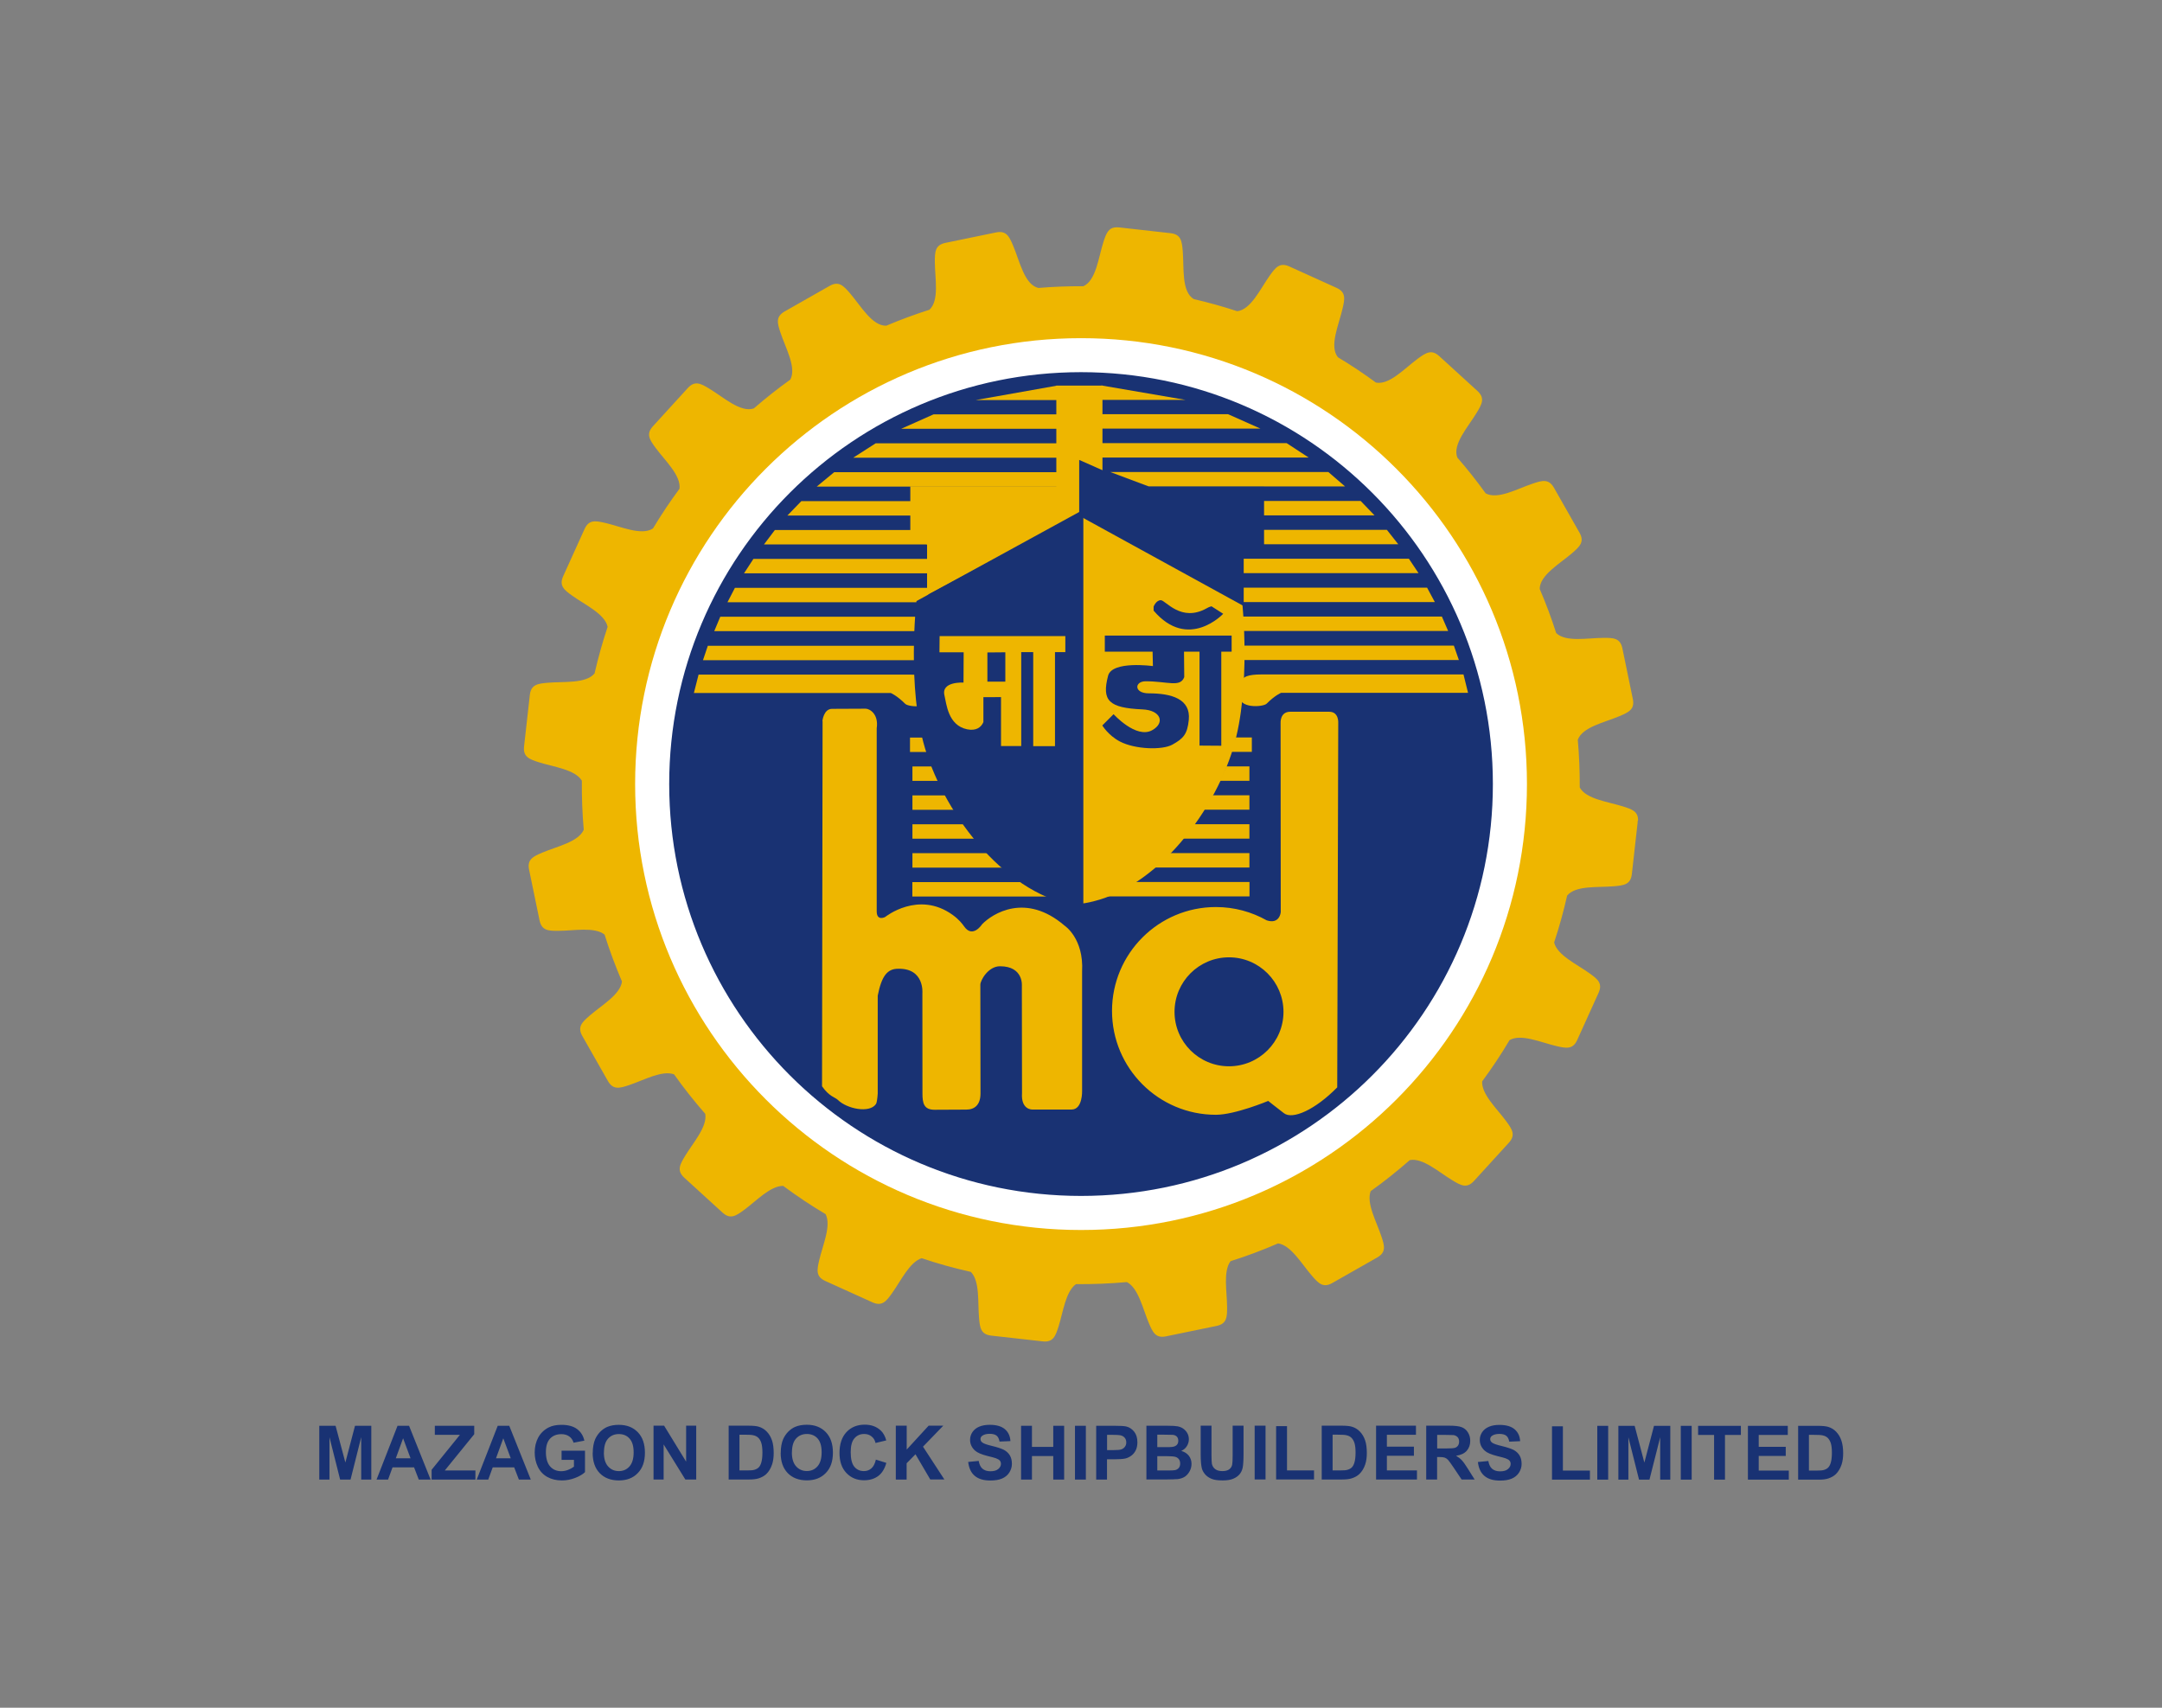 <?xml version="1.0" encoding="UTF-8"?>
<svg id="Layer_2" data-name="Layer 2" xmlns="http://www.w3.org/2000/svg" viewBox="0 0 276 218">
  <rect x="0" y="0" width="276" height="218" fill="#808080" stroke="none"/>
  <defs>
    <style>
      .cls-1 {
        fill: #fff;
      }

      .cls-1, .cls-2, .cls-3 {
        fill-rule: evenodd;
      }

      .cls-2 {
        fill: #eeb600;
      }

      .cls-4 {
        fill: none;
      }

      .cls-3, .cls-5 {
        fill: #193273;
      }
    </style>
  </defs>
  <g id="Layer_1-2" data-name="Layer 1">
    <g id="MAZAGON_DOCK" data-name="MAZAGON DOCK">
      <path id="TEXT" class="cls-5" d="m40.76,188.88v-6.87h2.08l1.25,4.69,1.23-4.69h2.08v6.87h-1.29v-5.41l-1.36,5.41h-1.33l-1.36-5.41v5.41h-1.29Zm14.21,0h-1.51l-.6-1.56h-2.75l-.57,1.56h-1.47l2.68-6.87h1.47l2.75,6.87Zm-2.56-2.72l-.95-2.55-.93,2.55h1.87Zm2.69,2.72v-1.25l3.61-4.46h-3.2v-1.16h5.03v1.08l-3.76,4.63h3.91v1.16h-5.58Zm12.65,0h-1.51l-.6-1.56h-2.74l-.57,1.56h-1.47l2.68-6.87h1.47l2.75,6.87Zm-2.55-2.72l-.95-2.55-.93,2.55h1.88Zm6.49.19v-1.16h2.99v2.74c-.29.28-.71.53-1.26.74-.55.21-1.11.32-1.68.32-.72,0-1.34-.15-1.88-.45-.53-.3-.93-.73-1.2-1.29-.27-.56-.4-1.17-.4-1.83,0-.71.15-1.35.45-1.91.3-.55.74-.98,1.32-1.28.44-.23.99-.34,1.64-.34.85,0,1.52.18,2,.54.48.36.79.85.93,1.48l-1.38.26c-.1-.34-.28-.61-.55-.8-.27-.19-.6-.29-1-.29-.61,0-1.09.19-1.45.57-.36.39-.53.95-.53,1.71,0,.81.18,1.43.54,1.84.36.41.84.61,1.42.61.29,0,.58-.06.87-.17.29-.11.54-.25.75-.41v-.87h-1.59Zm3.98-.87c0-.7.11-1.29.31-1.76.16-.35.37-.66.64-.94.27-.27.57-.48.89-.62.43-.18.92-.27,1.48-.27,1.01,0,1.82.31,2.43.94.61.63.91,1.5.91,2.62s-.3,1.98-.91,2.6c-.6.63-1.41.94-2.42.94s-1.84-.31-2.44-.93c-.6-.62-.9-1.48-.9-2.58m1.43-.05c0,.78.18,1.37.54,1.77.36.4.82.6,1.37.6s1.01-.2,1.36-.6c.35-.4.53-.99.53-1.79s-.17-1.37-.52-1.76c-.34-.39-.8-.58-1.37-.58s-1.03.2-1.38.59c-.35.39-.52.98-.52,1.77m6.33,3.44v-6.87h1.35l2.81,4.59v-4.59h1.29v6.87h-1.39l-2.77-4.48v4.48h-1.29Zm9.58-6.87h2.54c.57,0,1.01.04,1.31.13.4.12.75.33,1.03.63.29.3.51.67.66,1.11.15.44.22.98.22,1.63,0,.56-.07,1.05-.21,1.46-.17.5-.41.9-.73,1.21-.24.23-.57.42-.97.55-.31.1-.71.15-1.23.15h-2.61v-6.87Zm1.39,1.16v4.55h1.03c.39,0,.67-.02.84-.07.22-.06.41-.15.56-.29.15-.13.27-.35.36-.66.09-.31.14-.73.14-1.26s-.05-.94-.14-1.22c-.09-.29-.22-.51-.39-.67-.17-.16-.38-.27-.64-.32-.19-.05-.57-.07-1.14-.07h-.62Zm5.27,2.31c0-.7.11-1.29.31-1.76.16-.35.37-.66.64-.94.27-.27.57-.48.89-.62.43-.18.92-.27,1.48-.27,1.01,0,1.82.31,2.43.94.61.63.91,1.5.91,2.62s-.3,1.98-.91,2.6c-.6.63-1.41.94-2.42.94s-1.84-.31-2.44-.93c-.6-.62-.9-1.48-.9-2.58m1.43-.05c0,.78.18,1.37.54,1.77.36.4.82.6,1.37.6s1.01-.2,1.36-.6c.35-.4.53-.99.53-1.79s-.17-1.37-.51-1.76c-.35-.39-.81-.58-1.38-.58s-1.03.2-1.38.59c-.35.39-.52.98-.52,1.77m10.71.91l1.34.42c-.21.75-.55,1.31-1.03,1.67-.48.36-1.09.55-1.82.55-.91,0-1.66-.31-2.25-.93-.59-.62-.88-1.47-.88-2.56,0-1.14.3-2.03.89-2.66.59-.63,1.37-.95,2.33-.95.84,0,1.52.25,2.05.75.31.29.55.71.7,1.26l-1.37.33c-.08-.36-.25-.64-.51-.84-.26-.21-.57-.31-.94-.31-.51,0-.92.18-1.24.55-.32.36-.48.95-.48,1.78,0,.87.16,1.49.47,1.86s.72.55,1.22.55c.37,0,.69-.12.95-.35.27-.23.45-.6.57-1.1m2.55,2.52v-6.87h1.39v3.05l2.8-3.05h1.87l-2.59,2.68,2.73,4.19h-1.8l-1.89-3.22-1.13,1.15v2.08h-1.39Zm9.23-2.24l1.35-.13c.08.45.24.79.49,1,.25.21.58.32,1,.32.45,0,.78-.09,1.01-.29.23-.19.34-.41.34-.66,0-.16-.05-.3-.14-.41-.09-.11-.26-.21-.5-.3-.16-.06-.53-.16-1.11-.3-.74-.19-1.26-.41-1.56-.68-.42-.38-.63-.84-.63-1.38,0-.35.1-.68.3-.98.2-.3.49-.53.86-.69.37-.16.83-.24,1.35-.24.86,0,1.51.19,1.95.57.43.38.66.88.69,1.51l-1.39.06c-.06-.35-.19-.61-.38-.76-.19-.15-.49-.23-.88-.23s-.72.08-.95.25c-.15.11-.22.25-.22.42,0,.17.07.3.21.42.17.15.6.3,1.27.46.67.16,1.17.33,1.5.49.32.17.57.4.76.7.18.3.27.66.27,1.09,0,.39-.11.76-.33,1.11-.22.34-.53.6-.93.77-.4.17-.9.25-1.49.25-.87,0-1.53-.2-2-.6-.47-.4-.74-.99-.83-1.76m6.75,2.24v-6.87h1.39v2.7h2.72v-2.7h1.39v6.87h-1.39v-3h-2.72v3h-1.39Zm6.88-6.87h1.39v6.87h-1.39v-6.87Zm2.71,6.87v-6.87h2.22c.84,0,1.39.03,1.65.1.39.1.72.33.99.67.27.35.4.79.4,1.34,0,.42-.08.78-.23,1.06-.15.29-.35.51-.59.68-.23.16-.47.27-.72.33-.33.07-.81.1-1.44.1h-.9v2.59h-1.39Zm1.39-5.71v1.95h.76c.55,0,.91-.03,1.1-.11.18-.07.33-.19.43-.34.11-.15.16-.33.16-.53,0-.25-.07-.46-.22-.62-.15-.16-.33-.26-.56-.3-.17-.03-.5-.05-1-.05h-.67Zm5.02-1.16h2.74c.55,0,.95.02,1.22.07.27.05.51.14.72.28.21.15.39.33.53.57.14.24.21.51.21.8,0,.32-.09.62-.26.89-.17.27-.41.47-.71.6.42.12.74.33.97.62.22.29.34.64.34,1.03,0,.31-.07.62-.22.91-.15.29-.35.53-.6.71-.25.17-.56.28-.93.33-.23.02-.79.04-1.67.05h-2.34v-6.87Zm1.39,1.14v1.59h.91c.54,0,.88,0,1.01-.03.23-.03.42-.11.56-.24.14-.14.2-.32.2-.54s-.06-.39-.17-.52c-.12-.13-.29-.21-.52-.24-.14-.01-.53-.02-1.19-.02h-.8Zm0,2.73v1.84h1.28c.5,0,.82-.01.95-.04.21-.03.37-.13.5-.27.13-.15.19-.34.19-.58,0-.21-.05-.38-.15-.53-.1-.14-.25-.25-.43-.31s-.6-.1-1.23-.1h-1.12Zm5.53-3.88h1.39v3.72c0,.59.02.97.05,1.15.06.28.2.51.43.68s.53.25.91.25.69-.08.89-.24.32-.36.36-.59.06-.62.06-1.17v-3.8h1.39v3.61c0,.83-.04,1.41-.11,1.75-.07.34-.21.63-.41.86-.2.23-.47.42-.81.56s-.78.21-1.32.21c-.66,0-1.15-.07-1.49-.23-.34-.15-.61-.35-.8-.59-.2-.24-.33-.5-.39-.76-.09-.39-.14-.97-.14-1.74v-3.66Zm6.9,0h1.39v6.87h-1.39v-6.87Zm2.74,6.87v-6.81h1.39v5.65h3.45v1.16h-4.84Zm5.82-6.87h2.54c.57,0,1.01.04,1.31.13.4.12.75.33,1.03.63.29.3.51.67.66,1.11.15.44.22.98.22,1.63,0,.56-.07,1.05-.21,1.46-.17.5-.42.9-.74,1.21-.24.23-.56.42-.97.55-.3.1-.71.15-1.23.15h-2.61v-6.87Zm1.39,1.16v4.55h1.03c.39,0,.67-.02.84-.07.22-.06.41-.15.56-.29s.27-.35.36-.66c.09-.31.14-.73.14-1.26s-.05-.94-.14-1.22c-.09-.29-.23-.51-.39-.67-.17-.16-.38-.27-.64-.32-.19-.05-.57-.07-1.14-.07h-.62Zm5.55,5.71v-6.87h5.09v1.16h-3.71v1.52h3.45v1.16h-3.45v1.87h3.84v1.16h-5.22Zm6.4,0v-6.87h2.92c.73,0,1.27.06,1.6.19.33.12.6.34.8.66.2.32.3.68.3,1.08,0,.51-.15.94-.45,1.28-.3.33-.76.55-1.36.63.3.18.55.37.74.58.2.21.46.58.79,1.11l.84,1.34h-1.66l-1-1.49c-.36-.53-.6-.87-.73-1.01-.13-.14-.27-.23-.42-.29-.15-.05-.38-.08-.7-.08h-.28v2.87h-1.39Zm1.39-3.96h1.03c.66,0,1.08-.03,1.25-.08.17-.06.29-.15.39-.29.09-.14.14-.31.14-.51,0-.23-.06-.42-.19-.56s-.3-.23-.52-.27c-.11-.01-.45-.02-1.01-.02h-1.08v1.74Zm5.19,1.73l1.35-.13c.08.45.24.79.49,1,.25.21.58.32,1.01.32.45,0,.78-.09,1.01-.29.23-.19.34-.41.34-.66,0-.16-.05-.3-.14-.41-.09-.11-.26-.21-.5-.3-.16-.06-.53-.16-1.11-.3-.74-.19-1.27-.41-1.56-.68-.42-.38-.63-.84-.63-1.38,0-.35.1-.68.3-.98.2-.3.49-.53.86-.69.37-.16.82-.24,1.35-.24.86,0,1.51.19,1.95.57.43.38.66.88.69,1.51l-1.39.06c-.06-.35-.19-.61-.38-.76-.19-.15-.49-.23-.88-.23s-.72.08-.95.25c-.15.11-.22.25-.22.42,0,.17.07.3.21.42.17.15.6.3,1.27.46.67.16,1.17.33,1.5.49.32.17.57.4.76.7.18.3.27.66.27,1.09,0,.39-.11.76-.33,1.11-.22.34-.53.6-.93.77-.4.17-.9.25-1.49.25-.87,0-1.53-.2-2-.6-.47-.4-.74-.99-.83-1.76m9.46,2.24v-6.81h1.39v5.65h3.45v1.16h-4.83Zm5.78-6.87h1.39v6.87h-1.39v-6.87Zm2.69,6.87v-6.87h2.08l1.24,4.69,1.23-4.69h2.08v6.87h-1.29v-5.41l-1.37,5.41h-1.33l-1.36-5.41v5.41h-1.29Zm7.97-6.87h1.39v6.87h-1.39v-6.87Zm4.25,6.87v-5.71h-2.04v-1.16h5.46v1.16h-2.03v5.71h-1.39Zm4.32,0v-6.87h5.09v1.16h-3.71v1.52h3.45v1.16h-3.45v1.87h3.84v1.16h-5.23Zm6.4-6.87h2.53c.57,0,1.01.04,1.31.13.4.12.75.33,1.03.63.29.3.51.67.66,1.11.15.44.23.98.23,1.63,0,.56-.07,1.05-.21,1.46-.17.5-.42.9-.73,1.21-.24.23-.57.42-.97.55-.31.1-.71.15-1.23.15h-2.61v-6.87Zm1.39,1.16v4.55h1.03c.39,0,.67-.02.84-.07.23-.06.41-.15.56-.29s.27-.35.36-.66c.09-.31.14-.73.14-1.26s-.05-.94-.14-1.22c-.09-.29-.23-.51-.39-.67-.17-.16-.39-.27-.64-.32-.19-.05-.57-.07-1.14-.07h-.62Z"/>
      <g id="ICON">
        <g id="BACKGROUND">
          <path id="YELLOW" class="cls-2" d="m138.01,156.89c-31.36,0-56.79-25.43-56.79-56.79s25.43-56.79,56.79-56.79c31.37,0,56.79,25.43,56.79,56.79,0,31.36-25.42,56.79-56.79,56.79m71.1-52.16v-.1c-.02-1.05-.79-1.33-1.91-1.68-1.94-.61-4.72-.93-5.53-2.42.01-2.05-.07-4.08-.25-6.09.6-1.64,3.42-2.21,5.33-3.02,1.18-.5,1.96-.87,1.7-2.17l-1.34-6.5c-.28-1.3-1.14-1.33-2.42-1.32-2.04.01-4.81.58-6.03-.62-.61-1.91-1.31-3.79-2.1-5.62,0-1.77,2.55-3.21,4.14-4.58.97-.84,1.6-1.43.95-2.59l-3.28-5.77c-.67-1.15-1.49-.92-2.71-.51-1.97.66-4.47,2.08-6,1.24-1.14-1.58-2.35-3.11-3.62-4.57-.65-1.7,1.38-3.9,2.48-5.73.67-1.1,1.08-1.85.1-2.76l-4.9-4.47c-.99-.89-1.7-.41-2.74.35-1.68,1.24-3.62,3.38-5.33,3.04-1.56-1.15-3.18-2.23-4.85-3.23-1.14-1.41.11-4.13.59-6.21.29-1.25.45-2.09-.76-2.65l-6.05-2.74c-1.22-.54-1.75.14-2.49,1.18-1.21,1.7-2.4,4.34-4.15,4.54-1.81-.6-3.67-1.11-5.55-1.55-1.58-.96-1.22-3.97-1.4-6.12-.11-1.28-.22-2.13-1.54-2.29l-6.6-.74c-.09,0-.18-.01-.25-.01h-.05c-1.06.01-1.34.79-1.7,1.91-.63,2-.94,4.89-2.55,5.61-1.93-.01-3.85.06-5.75.22-1.78-.44-2.37-3.4-3.21-5.39-.5-1.18-.87-1.96-2.17-1.7l-6.5,1.34c-1.3.28-1.33,1.14-1.33,2.42.01,2.09.6,4.92-.69,6.11-1.87.6-3.71,1.28-5.51,2.04-1.8.05-3.25-2.53-4.63-4.14-.84-.97-1.43-1.6-2.59-.95l-5.77,3.28c-1.15.67-.92,1.49-.51,2.71.65,1.96,2.07,4.45,1.25,5.98-1.61,1.15-3.16,2.38-4.66,3.68-1.69.57-3.85-1.42-5.66-2.51-1.1-.67-1.85-1.08-2.76-.1l-4.47,4.9c-.89.99-.41,1.7.35,2.74,1.21,1.64,3.28,3.54,3.05,5.23-1.21,1.63-2.33,3.32-3.38,5.06-1.45.96-4.06-.23-6.08-.7-1.25-.29-2.09-.45-2.65.76l-2.74,6.05c-.54,1.22.14,1.75,1.18,2.49,1.64,1.17,4.15,2.32,4.5,3.96-.65,1.94-1.2,3.92-1.67,5.95-1.1,1.33-3.92,1.01-5.97,1.19-1.28.11-2.13.22-2.29,1.54l-.74,6.6c-.14,1.32.67,1.62,1.89,2.01,1.9.6,4.62.92,5.49,2.35-.02,2.11.06,4.2.24,6.27-.68,1.55-3.41,2.12-5.28,2.91-1.18.5-1.96.87-1.7,2.17l1.34,6.5c.28,1.3,1.14,1.33,2.42,1.32,1.96-.01,4.6-.54,5.88.48.64,2.04,1.39,4.04,2.22,5.99-.21,1.67-2.6,3.03-4.12,4.35-.97.84-1.6,1.43-.95,2.59l3.28,5.77c.67,1.15,1.49.92,2.71.51,1.86-.62,4.19-1.93,5.73-1.37,1.24,1.75,2.57,3.43,3.98,5.04.29,1.65-1.55,3.68-2.58,5.39-.66,1.1-1.08,1.85-.1,2.76l4.9,4.47c.99.89,1.7.41,2.74-.35,1.56-1.15,3.36-3.09,4.99-3.07,1.74,1.29,3.55,2.5,5.42,3.61.74,1.48-.37,3.95-.82,5.87-.29,1.25-.45,2.09.76,2.65l6.05,2.74c1.22.54,1.75-.14,2.49-1.18,1.13-1.57,2.23-3.96,3.78-4.46,2.04.69,4.14,1.27,6.28,1.75,1.16,1.18.87,3.87,1.04,5.84.11,1.28.22,2.13,1.54,2.29l6.6.74c1.33.14,1.62-.67,2.01-1.89.59-1.85.9-4.48,2.23-5.42,2.19.02,4.36-.07,6.5-.26,1.47.76,2.03,3.41,2.8,5.23.5,1.18.87,1.96,2.17,1.7l6.5-1.34c1.3-.28,1.33-1.14,1.32-2.42-.01-1.94-.53-4.53.44-5.84,2.07-.65,4.09-1.41,6.07-2.27,1.65.24,3,2.61,4.31,4.12.84.97,1.43,1.6,2.59.95l5.77-3.28c1.15-.67.92-1.49.51-2.71-.62-1.87-1.94-4.21-1.36-5.75,1.73-1.23,3.39-2.56,4.99-3.96,1.65-.33,3.7,1.53,5.43,2.57,1.1.67,1.85,1.08,2.76.1l4.47-4.9c.89-.99.41-1.7-.35-2.74-1.17-1.59-3.16-3.43-3.07-5.08,1.25-1.69,2.42-3.45,3.5-5.27,1.47-.85,4.01.3,5.98.76,1.25.29,2.1.45,2.65-.76l2.74-6.05c.54-1.22-.14-1.75-1.18-2.49-1.63-1.17-4.12-2.31-4.5-3.93.65-1.95,1.2-3.95,1.66-5.98,1.1-1.33,3.92-1.01,5.97-1.19,1.28-.11,2.13-.22,2.29-1.54l.74-6.6c0-.08.01-.16.01-.23"/>
          <path id="BACKGROUND-2" data-name="BACKGROUND" class="cls-1" d="m138.01,157.02c31.49,0,56.92-25.49,56.92-56.93s-25.49-56.93-56.93-56.92c-31.44,0-56.92,25.49-56.92,56.92s25.49,56.93,56.93,56.93"/>
          <path id="BACKGROUND-3" data-name="BACKGROUND" class="cls-3" d="m138.01,152.37c28.91,0,52.27-23.4,52.27-52.27s-23.4-52.27-52.27-52.27c-28.87,0-52.27,23.4-52.27,52.27,0,28.87,23.4,52.27,52.27,52.27"/>
          <path id="BORDER" class="cls-5" d="m138.01,152.67c-29.03,0-52.58-23.54-52.58-52.58s23.54-52.58,52.57-52.58c29.03,0,52.58,23.54,52.58,52.58s-23.5,52.58-52.58,52.58Zm0-.61c28.75,0,51.96-23.27,51.96-51.97s-23.27-51.96-51.97-51.96c-28.7,0-51.96,23.26-51.96,51.96s23.26,51.96,51.96,51.96Z"/>
        </g>
        <path id="TEXT-2" data-name="TEXT" class="cls-2" d="m104.99,92.04s.15-1.55,1.23-1.55,3.13-.02,4.28-.02c.5,0,1.69.65,1.42,2.5,0,0,0,22.05,0,23.36,0,1.31,1.08.73,1.08.73,0,0,4.23-3.42,8.61-.27.81.58,1.25,1.16,1.46,1.46,1.11,1.61,2.31-.27,2.31-.27,1.31-1.34,5.55-4.09,10.53.19,0,0,2.46,1.61,2.23,5.84v15.25s.08,2.38-1.34,2.38c-2.2,0-5.03,0-5.03,0,0,0-1.45.05-1.3-2.1l-.02-13.68s.24-2.51-2.79-2.51c-1.5,0-2.51,1.79-2.51,2.36,0,0,.02,12.86.02,13.88,0,1.44-.74,2.06-1.81,2.06-1.38,0-2.05.02-4.05.02-1.38,0-1.55-.85-1.55-2.08,0-2.15-.01-12.8-.01-12.8,0,0,.3-3.2-3.1-3.12-1.38,0-2.1.92-2.6,3.43v12.5c-.05.71-.13,1.2-.22,1.33-.82,1.23-3.74.61-4.86-.51-.35-.35-1.11-.42-2.03-1.75l.07-46.6Zm64.71-1.18h-4.99c-1.34,0-1.23,1.46-1.23,1.46l.02,24.13s-.13,1.58-1.79,1.04c-1.92-1.08-4.13-1.7-6.49-1.7-7.32,0-13.26,5.94-13.26,13.26,0,7.32,5.94,13.26,13.26,13.26,2.45,0,6.68-1.77,6.68-1.77,0,0,1.1.88,2.01,1.57,1.09.84,3.96-.41,6.8-3.3l.13-46.49s.12-1.46-1.15-1.46Zm-12.81,45.26c-3.84,0-6.95-3.11-6.95-6.95s3.11-6.96,6.95-6.96,6.95,3.11,6.96,6.96c0,3.84-3.12,6.95-6.96,6.95Z"/>
        <g id="ICON-2" data-name="ICON">
          <path id="SHAPES" class="cls-2" d="m134.92,49.23v1.84h-10.36l10.36-1.84Zm-45.75,36.89h27.08c3.46,0,2.41,1.32,2.69,2.61.38,1.77-2.92,1.58-3.38,1.12-1.08-1.08-1.84-1.38-1.84-1.38h-25.14l.6-2.35Zm1.19-3.68h28.28v1.84h-28.9l.62-1.84Zm1.59-3.71h26.38s0,1.84,0,1.84h-27.15s.77-1.84.77-1.84Zm1.87-3.69h24.69s0,1.84,0,1.84h-25.64s.95-1.84.95-1.84Zm2.36-3.69h22.82s0,1.84,0,1.84h-24.02s1.2-1.84,1.2-1.84Zm2.74-3.69h19.42s0,1.84,0,1.84h-20.81s1.39-1.84,1.39-1.84Zm3.38-3.69h16.04s0,1.84,0,1.84h-17.82s1.78-1.84,1.78-1.84Zm4.19-3.69h28.73v1.84h-30.96s2.23-1.84,2.23-1.84Zm5.3-3.69h23.39v1.84h-26.26s2.87-1.84,2.87-1.84Zm7.38-3.69h15.95v1.84h-20.08s4.13-1.84,4.13-1.84Zm21.45-3.69v1.84h10.73l-10.73-1.84Zm46.22,36.89h-25.83c-3.46,0-2.41,1.32-2.69,2.61-.38,1.77,2.92,1.58,3.38,1.12,1.08-1.08,1.84-1.38,1.84-1.38h23.87l-.58-2.35Zm-1.24-3.68h-27.3v1.84h27.94l-.64-1.84Zm-1.53-3.71h-25.81s0,1.84,0,1.84h26.61s-.8-1.84-.8-1.84Zm-1.88-3.69h-23.93s0,1.84,0,1.84h24.91s-.99-1.84-.99-1.84Zm-2.33-3.69h-22.5s0,1.84,0,1.84h23.73s-1.23-1.84-1.23-1.84Zm-2.81-3.69h-18.65s0,1.84,0,1.84h20.1s-1.45-1.84-1.45-1.84Zm-3.34-3.69h-15.41s0,1.84,0,1.84h17.17s-1.77-1.84-1.77-1.84Zm-4.13-3.69h-27.84l4.91,1.84h25.06s-2.13-1.84-2.13-1.84Zm-5.33-3.69h-23.65v1.84h26.46s-2.81-1.84-2.81-1.84Zm-7.47-3.69h-16.31v1.84h20.44s-4.13-1.84-4.13-1.84Zm-40.31,59.73v1.84h17.96c-1.33-.46-2.57-1.09-3.73-1.84h-14.23Zm10.37-3.69h-10.36v1.84h12.25c-.66-.58-1.29-1.2-1.88-1.84m-10.37-3.69v1.84h8.34c-.48-.61-.93-1.22-1.35-1.84h-6.99Zm0-3.69v1.84h5.8c-.38-.63-.73-1.24-1.06-1.84h-4.74Zm0-3.69v1.84h3.79c-.32-.66-.6-1.27-.85-1.84h-2.94Zm-.31-3.69v1.84h2.48c-.45-1.14-.66-1.84-.66-1.84h-1.82Zm43.34,18.44v1.84h-18.41c1.36-.46,2.63-1.09,3.82-1.84h14.59Zm-10.37-3.69h10.36v1.84h-12.25c.66-.58,1.29-1.2,1.88-1.84m10.37-3.69v1.84h-8.66c.49-.61.96-1.22,1.41-1.84h7.25Zm0-3.69v1.84h-5.8c.38-.63.73-1.24,1.06-1.84h4.74Zm0-3.69v1.84h-3.79c.32-.66.6-1.27.85-1.84h2.94Zm.31-3.69v1.84h-2.79c.5-1.14.75-1.84.75-1.84h2.05Z"/>
          <g id="SHAPES-2" data-name="SHAPES">
            <path id="_6" data-name="6" class="cls-2" d="m137.85,65.58l20.73,11.3s1.17,10.89-1.13,18.55c-2.6,8.68-10.47,18.84-19.6,19.96v-49.81Z"/>
            <path id="_5" data-name="5" class="cls-3" d="m137.98,65.58l-20.71,11.33s-1.19,10.86,1.1,18.52c2.6,8.68,10.47,18.84,19.61,19.96v-49.81Z"/>
            <path id="_4" data-name="4" class="cls-2" d="m118.35,75.98v-6.46s-2.14-1.32-2.14-1.32v-6.12h18.64v-12.86h5.89v11.06l4.71,2.01-.11,7.41-7.49-4.13-19.5,10.4Z"/>
            <path id="_3" data-name="3" class="cls-3" d="m138.08,65.65v-6.48l7.37,3.27h15.61v6.92l-2.6.58v6.89l-20.38-11.19Z"/>
            <path id="_2" data-name="2" class="cls-5" d="m138.29,115.74l-.34-.04c-4.67-.57-8.98-3.44-12.44-7.24s-6.1-8.54-7.42-12.93c-2.33-7.76-1.11-18.64-1.11-18.64l.02-.16,21.3-11.66v50.68Zm-.61-.78v-48.87l-20.1,11c-.03.26-1.14,10.78,1.1,18.24,1.29,4.29,3.89,8.97,7.29,12.7,3.31,3.63,7.39,6.28,11.72,6.92Z"/>
            <path id="_1" data-name="1" class="cls-5" d="m158.76,77.36l-20.99-11.52v-7.13l7.74,3.43h15.86v7.48l-2.6.58v7.17Zm-.62-1.04v-6.62l2.6-.58v-6.37h-15.37l-7-3.1v5.83l19.76,10.85Z"/>
          </g>
          <g id="TEXT-3" data-name="TEXT">
            <path id="DO" class="cls-3" d="m151.17,86.46c-.51,1.33-2.12.51-4.92.51-1.43,0-1.53,1.54.41,1.54,2.87,0,5.37.7,5.1,3.39-.18,1.84-.71,2.39-2.1,3.16-1.27.71-4.73.62-6.69-.4-1.48-.77-2.25-2.05-2.25-2.05l1.44-1.44s2.87,3.18,4.92,2.05c1.69-.93,1.13-2.56-1.23-2.66-4.3-.19-5.23-1.1-4.39-4.3.51-1.95,5.72-1.23,5.72-1.23l-.04-1.84h-6.1v-2.05h16.19v2.05h-1.32v12.01l-2.78-.02v-11.99h-1.98l.03,3.28Zm4.99-8.11s-4.48,4.78-8.89-.4v-.51s.31-.82.92-.82,2.58,2.87,5.86,1.03c.07-.04.14-.08.21-.11.03-.01.06-.03.09-.04.07-.04.25-.07.31-.1l1.5.96Z"/>
            <path id="MA" class="cls-2" d="m128.34,87.02h-2.29s0-3.73,0-3.73l2.29-.02v3.75Zm.37-5.82h-8.76l-.02,2.07h3.09s-.02,3.87-.02,3.87c0,0-2.88-.19-2.43,1.64.26,1.06.44,3.81,2.89,4.32,1.13.23,1.79-.23,2.08-.92v-3.18s2.25-.01,2.25-.01v6.25h2.58v-11.99h1.53v12h2.78s0-12,0-12h1.32v-2.05h-7.29Z"/>
          </g>
        </g>
      </g>
    </g>
    <g id="COVER">
      <rect class="cls-4" width="276" height="218"/>
    </g>
  </g>
</svg>